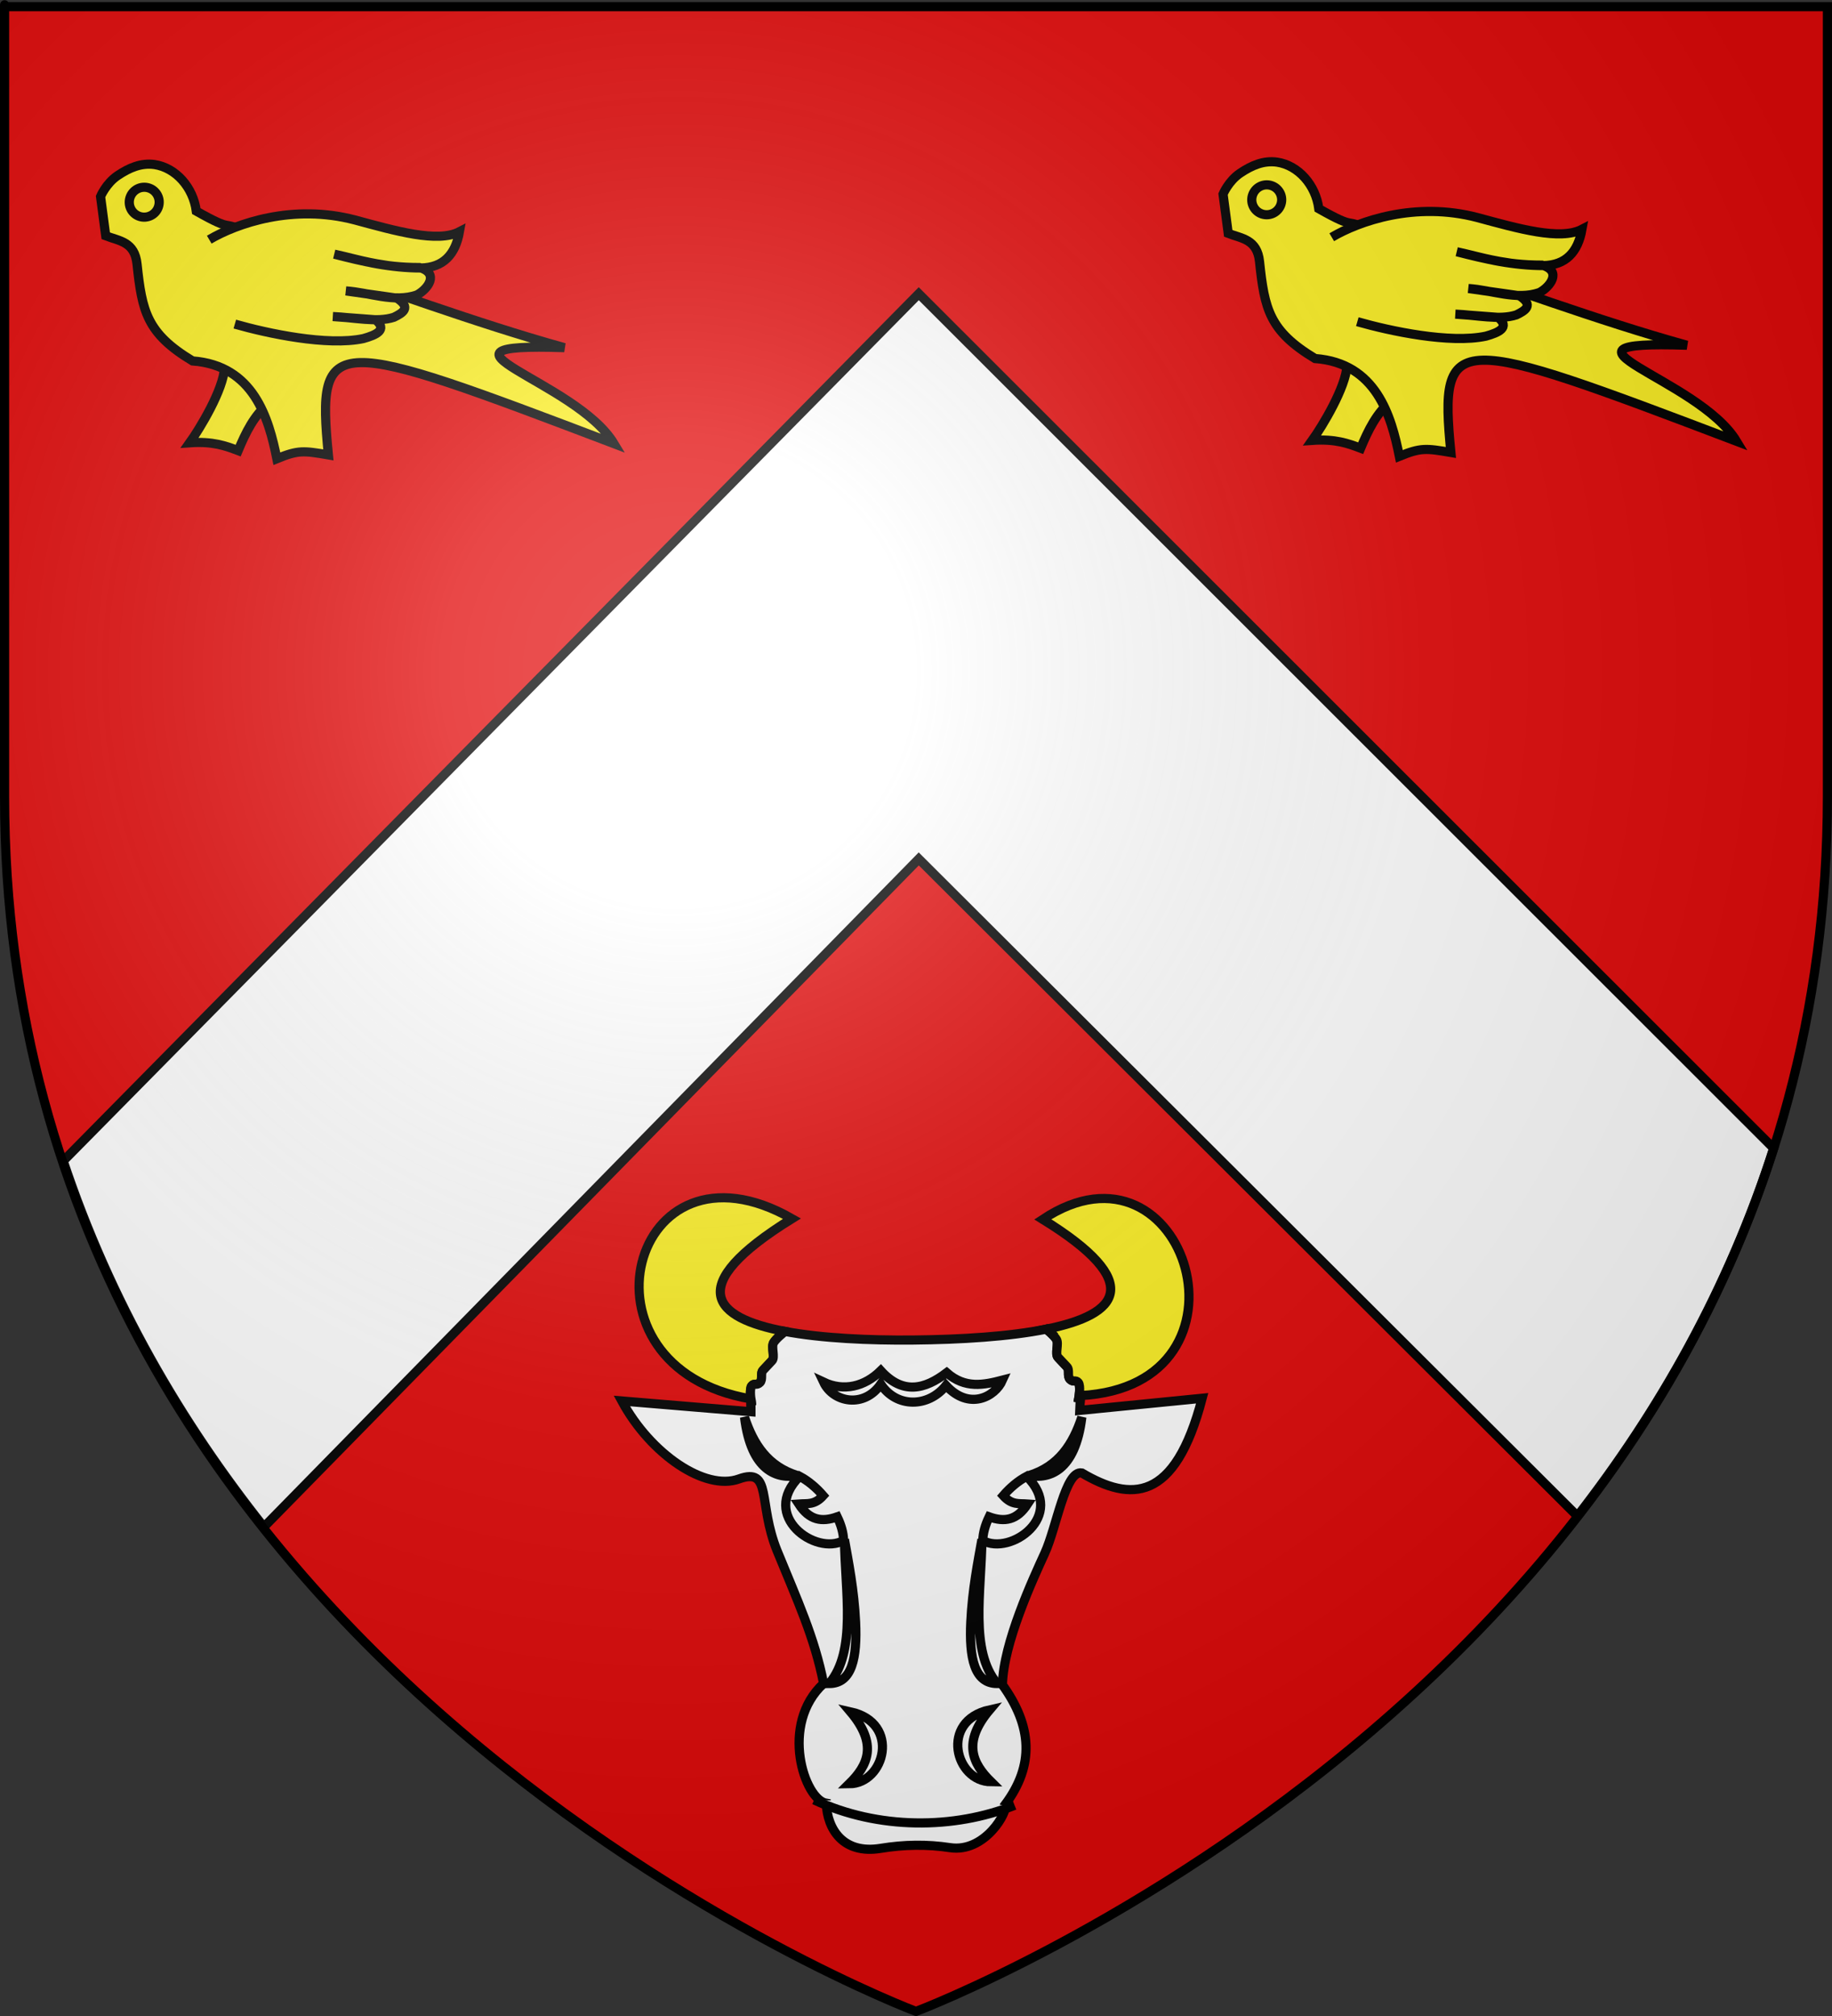 <?xml version="1.0" encoding="UTF-8" standalone="no"?>
<svg
   xmlns:dc="http://purl.org/dc/elements/1.1/"
   xmlns:cc="http://creativecommons.org/ns#"
   xmlns:rdf="http://www.w3.org/1999/02/22-rdf-syntax-ns#"
   xmlns:svg="http://www.w3.org/2000/svg"
   xmlns="http://www.w3.org/2000/svg"
   xmlns:xlink="http://www.w3.org/1999/xlink"
   xmlns:sodipodi="http://sodipodi.sourceforge.net/DTD/sodipodi-0.dtd"
   xmlns:inkscape="http://www.inkscape.org/namespaces/inkscape"
   height="660"
   width="600"
   version="1.0"
   id="svg2"
   sodipodi:version="0.32"
   inkscape:version="0.46"
   sodipodi:docname="Blason_ville_fr_Montcorbon (Loiret).svg"
   sodipodi:docbase="E:\DIVERS\Héraldique\Modèles"
   inkscape:export-filename="/Users/olivier/Desktop/Blason Rouge/Blason_Vide_3D.png"
   inkscape:export-xdpi="144"
   inkscape:export-ydpi="144"
   inkscape:output_extension="org.inkscape.output.svg.inkscape">
  <rect width="100%" height="100%" fill="#333333" stroke="none"/>
  <sodipodi:namedview
     inkscape:window-height="753"
     inkscape:window-width="1280"
     inkscape:pageshadow="2"
     inkscape:pageopacity="0.0"
     guidetolerance="10.0"
     gridtolerance="10.0"
     objecttolerance="10.0"
     borderopacity="1.0"
     bordercolor="#666666"
     pagecolor="#ffffff"
     id="base"
     showgrid="false"
     height="660px"
     inkscape:zoom="0.44547727"
     inkscape:cx="384.20979"
     inkscape:cy="249.03846"
     inkscape:window-x="-4"
     inkscape:window-y="-4"
     inkscape:current-layer="layer4" />
  <desc
     id="desc4">Flag of Canton of Valais (Wallis)</desc>
  <defs
     id="defs6">
    <inkscape:perspective
       sodipodi:type="inkscape:persp3d"
       inkscape:vp_x="0 : 330 : 1"
       inkscape:vp_y="0 : 1000 : 0"
       inkscape:vp_z="600 : 330 : 1"
       inkscape:persp3d-origin="300 : 220 : 1"
       id="perspective35" />
    <linearGradient
       id="linearGradient2893">
      <stop
         style="stop-color:white;stop-opacity:0.314;"
         offset="0"
         id="stop2895" />
      <stop
         id="stop2897"
         offset="0.19"
         style="stop-color:white;stop-opacity:0.251;" />
      <stop
         style="stop-color:#6b6b6b;stop-opacity:0.125;"
         offset="0.6"
         id="stop2901" />
      <stop
         style="stop-color:black;stop-opacity:0.125;"
         offset="1"
         id="stop2899" />
    </linearGradient>
    <linearGradient
       id="linearGradient2885">
      <stop
         id="stop2887"
         offset="0"
         style="stop-color:white;stop-opacity:1;" />
      <stop
         style="stop-color:white;stop-opacity:1;"
         offset="0.229"
         id="stop2891" />
      <stop
         id="stop2889"
         offset="1"
         style="stop-color:black;stop-opacity:1;" />
    </linearGradient>
    <linearGradient
       id="linearGradient2955">
      <stop
         id="stop2867"
         offset="0"
         style="stop-color:#fd0000;stop-opacity:1;" />
      <stop
         style="stop-color:#e77275;stop-opacity:0.659;"
         offset="0.5"
         id="stop2873" />
      <stop
         style="stop-color:black;stop-opacity:0.323;"
         offset="1"
         id="stop2959" />
    </linearGradient>
    <radialGradient
       inkscape:collect="always"
       xlink:href="#linearGradient2955"
       id="radialGradient2961"
       cx="225.524"
       cy="218.901"
       fx="225.524"
       fy="218.901"
       r="300"
       gradientTransform="matrix(-4.167939e-4,2.183,-1.884,-3.599562e-4,615.597,-289.121)"
       gradientUnits="userSpaceOnUse" />
    <polygon
       id="star"
       transform="scale(53,53)"
       points="0,-1 0.588,0.809 -0.951,-0.309 0.951,-0.309 -0.588,0.809 0,-1 " />
    <clipPath
       id="clip">
      <path
         d="M 0,-200 L 0,600 L 300,600 L 300,-200 L 0,-200 z "
         id="path10" />
    </clipPath>
    <radialGradient
       inkscape:collect="always"
       xlink:href="#linearGradient2955"
       id="radialGradient1911"
       gradientUnits="userSpaceOnUse"
       gradientTransform="matrix(-4.167939e-4,2.183,-1.884,-3.599562e-4,615.597,-289.121)"
       cx="225.524"
       cy="218.901"
       fx="225.524"
       fy="218.901"
       r="300" />
    <radialGradient
       inkscape:collect="always"
       xlink:href="#linearGradient2955"
       id="radialGradient2865"
       gradientUnits="userSpaceOnUse"
       gradientTransform="matrix(0,1.749,-1.593,-1.049767e-7,551.788,-191.29)"
       cx="225.524"
       cy="218.901"
       fx="225.524"
       fy="218.901"
       r="300" />
    <radialGradient
       inkscape:collect="always"
       xlink:href="#linearGradient2955"
       id="radialGradient2871"
       gradientUnits="userSpaceOnUse"
       gradientTransform="matrix(0,1.386,-1.323,-5.741131e-8,-158.082,-109.541)"
       cx="225.524"
       cy="218.901"
       fx="225.524"
       fy="218.901"
       r="300" />
    <radialGradient
       inkscape:collect="always"
       xlink:href="#linearGradient2893"
       id="radialGradient3163"
       gradientUnits="userSpaceOnUse"
       gradientTransform="matrix(1.353,0,0,1.349,-77.629,-85.747)"
       cx="221.445"
       cy="226.331"
       fx="221.445"
       fy="226.331"
       r="300" />
  </defs>
  <g
     inkscape:groupmode="layer"
     id="layer3"
     inkscape:label="Fond écu"
     style="display:inline">
    <path
       id="path2855"
       style="fill:#e20909;fill-opacity:1;fill-rule:evenodd;stroke:none;stroke-width:1px;stroke-linecap:butt;stroke-linejoin:miter;stroke-opacity:1"
       d="M 300,658.5 C 300,658.5 598.5,546.18 598.5,260.728 C 598.5,-24.723 598.5,2.176 598.5,2.176 L 1.5,2.176 L 1.5,260.728 C 1.5,546.18 300,658.5 300,658.5 z "
       sodipodi:nodetypes="cccccc" />
  </g>
  <g
     inkscape:groupmode="layer"
     id="layer4"
     inkscape:label="Meubles">
    <g
       id="g3607"
       transform="matrix(0.33,0,0,0.33,196.403,370.894)"
       style="fill:#ffffff;stroke-width:9.093">
      <g
         id="g3609"
         style="fill:#ffffff;stroke-width:9.093" />
      <g
         id="g3611"
         style="fill:#ffffff;stroke-width:9.093">
        <g
           id="g24141"
           style="fill:#ffffff;fill-opacity:1;stroke:#000000;stroke-opacity:1;stroke-width:9.093"
           transform="translate(10,9.734)">
          <path
             style="fill:#fcef22;fill-opacity:1;fill-rule:evenodd;stroke:#000000;stroke-width:6.656;stroke-linecap:butt;stroke-linejoin:miter;stroke-opacity:1"
             d="M 214.094,271.906 C 213.97,271.064 213.843,270.431 213.75,268.781 C 213.68,267.535 213.685,266.243 213.812,265.094 C 213.94,263.945 214.207,262.947 214.688,262.375 C 215.168,261.803 215.63,261.52 216.094,261.375 C 216.557,261.23 217.024,261.225 217.5,261.219 C 217.976,261.213 218.45,261.219 218.969,261.062 C 219.487,260.906 220.034,260.594 220.625,260 C 221.216,259.406 221.507,258.688 221.656,257.906 C 221.806,257.125 221.81,256.281 221.812,255.438 C 221.815,254.594 221.819,253.75 221.969,252.969 C 222.118,252.187 222.44,251.469 223.031,250.875 C 225.395,248.498 226.934,246.593 229.375,244.125 C 229.68,243.817 229.88,243.447 230.031,243 C 230.183,242.553 230.274,242.017 230.312,241.469 C 230.39,240.372 230.279,239.129 230.156,237.844 C 230.034,236.558 229.896,235.245 229.906,234.062 C 229.916,232.88 230.088,231.82 230.562,231.031 C 231.037,230.243 231.736,229.386 232.531,228.531 C 233.327,227.677 234.207,226.839 235.031,226.094 C 236.679,224.603 238.094,223.5 238.094,223.5 L 238.406,222.781 C 187.39,213.129 164.026,190.402 243.906,140.969 C 126.877,73.965 80.335,249.084 214.094,271.906 z"
             id="path3496"
             transform="matrix(1.366,0,0,1.366,-152.334,-117.234)" />
          <path
             style="fill:#ffffff;fill-opacity:1;fill-rule:evenodd;stroke:#000000;stroke-width:6.656;stroke-linecap:butt;stroke-linejoin:miter;stroke-opacity:1"
             d="M 428.625,221.219 C 401.908,226.581 366.966,228.808 331.594,229.125 C 300.104,229.407 265.446,227.897 238.406,222.781 L 238.094,223.5 C 238.094,223.5 236.679,224.603 235.031,226.094 C 234.207,226.839 233.327,227.677 232.531,228.531 C 231.736,229.386 231.037,230.243 230.562,231.031 C 230.088,231.82 229.916,232.88 229.906,234.062 C 229.896,235.245 230.034,236.558 230.156,237.844 C 230.279,239.129 230.39,240.372 230.312,241.469 C 230.274,242.017 230.183,242.553 230.031,243 C 229.88,243.447 229.68,243.817 229.375,244.125 C 226.934,246.593 225.395,248.498 223.031,250.875 C 222.44,251.469 222.118,252.187 221.969,252.969 C 221.819,253.75 221.815,254.594 221.812,255.438 C 221.81,256.281 221.806,257.125 221.656,257.906 C 221.507,258.688 221.216,259.406 220.625,260 C 220.034,260.594 219.487,260.906 218.969,261.062 C 218.45,261.219 217.976,261.213 217.5,261.219 C 217.024,261.225 216.557,261.23 216.094,261.375 C 215.63,261.52 215.168,261.803 214.688,262.375 C 214.207,262.947 213.94,263.945 213.812,265.094 C 213.685,266.243 213.68,267.535 213.75,268.781 C 213.843,270.431 213.97,271.064 214.094,271.906 C 214.157,272.336 214.281,273.5 214.281,273.5 L 214.094,273.531 L 214.094,281.188 L 120.281,273.375 C 141.316,312.267 180.883,338.826 205.312,330.031 C 229.742,321.236 218.932,347.468 233.156,382.312 C 247.772,418.117 260.393,445.243 266.875,478.562 C 234.657,508.194 253.017,563.01 268.812,565.531 C 269.541,584.235 280.926,602.801 308.406,598.281 C 325.452,595.478 342.229,595.267 358.719,597.781 C 384.226,601.67 401.218,571.373 398.781,566.5 C 420.207,537.835 418.391,509.499 396.812,479.531 C 397.43,449.193 418.973,402.757 427.594,383.875 C 436.215,364.993 442.533,323.501 454.469,325.656 C 489.846,346.489 522.068,347.498 541.938,271.406 L 453,280.219 L 453.406,271.281 L 452.312,271.125 C 452.312,271.125 452.703,268.898 452.844,266.406 C 452.914,265.16 452.909,263.836 452.781,262.688 C 452.654,261.539 452.387,260.572 451.906,260 C 451.426,259.428 450.963,259.145 450.5,259 C 450.037,258.855 449.57,258.85 449.094,258.844 C 448.618,258.838 448.144,258.844 447.625,258.688 C 447.106,258.531 446.56,258.219 445.969,257.625 C 445.378,257.031 445.087,256.313 444.938,255.531 C 444.788,254.75 444.783,253.906 444.781,253.062 C 444.779,252.219 444.774,251.375 444.625,250.594 C 444.476,249.812 444.185,249.094 443.594,248.5 C 441.23,246.123 439.691,244.218 437.25,241.75 C 436.945,241.442 436.714,241.04 436.562,240.594 C 436.411,240.147 436.32,239.642 436.281,239.094 C 436.203,237.997 436.315,236.754 436.438,235.469 C 436.56,234.183 436.697,232.87 436.688,231.688 C 436.678,230.505 436.505,229.445 436.031,228.656 C 435.557,227.868 434.858,227.011 434.062,226.156 C 433.267,225.302 432.386,224.433 431.562,223.688 C 429.979,222.255 428.729,221.3 428.625,221.219 z"
             id="path3501"
             transform="matrix(1.366,0,0,1.366,-152.334,-117.234)" />
          <path
             style="fill:#ffffff;fill-opacity:1;fill-rule:evenodd;stroke:#000000;stroke-width:6.656;stroke-linecap:butt;stroke-linejoin:miter;stroke-opacity:1"
             d="M 429.344,221.094 C 429.281,221.107 429.219,221.112 429.156,221.125 L 429.375,221.125 L 429.344,221.094 z"
             id="path3499"
             transform="matrix(1.366,0,0,1.366,-152.334,-117.234)" />
          <path
             style="fill:#fcef22;fill-opacity:1;fill-rule:evenodd;stroke:#000000;stroke-width:6.656;stroke-linecap:butt;stroke-linejoin:miter;stroke-opacity:1"
             d="M 429.344,221.094 L 429.375,221.125 L 429.156,221.125 C 428.979,221.161 428.803,221.183 428.625,221.219 C 428.729,221.3 429.979,222.255 431.562,223.688 C 432.386,224.433 433.267,225.302 434.062,226.156 C 434.858,227.011 435.557,227.868 436.031,228.656 C 436.505,229.445 436.678,230.505 436.688,231.688 C 436.697,232.87 436.56,234.183 436.438,235.469 C 436.315,236.754 436.203,237.997 436.281,239.094 C 436.32,239.642 436.411,240.147 436.562,240.594 C 436.714,241.04 436.945,241.442 437.25,241.75 C 439.691,244.218 441.23,246.123 443.594,248.5 C 444.185,249.094 444.476,249.812 444.625,250.594 C 444.774,251.375 444.779,252.219 444.781,253.062 C 444.783,253.906 444.788,254.75 444.938,255.531 C 445.087,256.313 445.378,257.031 445.969,257.625 C 446.56,258.219 447.106,258.531 447.625,258.688 C 448.144,258.844 448.618,258.838 449.094,258.844 C 449.57,258.85 450.037,258.855 450.5,259 C 450.963,259.145 451.426,259.428 451.906,260 C 452.387,260.572 452.654,261.539 452.781,262.688 C 452.909,263.836 452.914,265.16 452.844,266.406 C 452.703,268.898 452.312,271.125 452.312,271.125 L 453.406,271.281 L 453.5,269.469 C 588.607,262.36 530.351,72.222 426.125,141.469 C 500.891,187.548 481.295,210.492 429.344,221.094 z"
             id="path3494"
             transform="matrix(1.366,0,0,1.366,-152.334,-117.234)" />
          <path
             style="fill:#ffffff;fill-opacity:1;fill-rule:evenodd;stroke:#000000;stroke-width:6.656;stroke-linecap:butt;stroke-linejoin:miter;stroke-opacity:1"
             d="M 214.094,273.531 L 214.281,273.5 C 214.281,273.5 214.157,272.336 214.094,271.906 L 214.094,273.531 z"
             id="path15241"
             transform="matrix(1.366,0,0,1.366,-152.334,-117.234)" />
          <path
             id="path16128"
             style="fill:#ffffff;fill-opacity:1;fill-rule:evenodd;stroke:#000000;stroke-width:9.093;stroke-linecap:butt;stroke-linejoin:miter;stroke-opacity:1"
             d="M 212.233,237.526 C 221.862,257.893 252.459,263.549 268.964,239.528 C 284.536,263.235 316.131,262.882 333.706,240.863 C 356.631,265.806 382.307,252.278 389.77,235.523 C 371.304,240.286 352.839,244.336 334.374,228.18 C 312.57,244.781 290.767,250.16 268.964,226.177 C 252.825,242.079 232.148,246.913 212.233,237.526 z" />
          <path
             id="path17904"
             style="fill:#ffffff;fill-opacity:1;fill-rule:evenodd;stroke:#000000;stroke-width:9.093;stroke-linecap:butt;stroke-linejoin:miter;stroke-miterlimit:4;stroke-dasharray:none;stroke-opacity:1"
             d="M 202.886,652.001 C 266.356,681.707 341.355,681.287 401.782,657.342" />
          <path
             id="path17906"
             style="fill:#ffffff;fill-opacity:1;fill-rule:evenodd;stroke:#000000;stroke-width:9.093;stroke-linecap:butt;stroke-linejoin:miter;stroke-opacity:1"
             d="M 238.932,564.57 C 288.984,575.636 273.003,635.816 237.596,635.984 C 256.143,617.749 266.232,596.912 238.932,564.57 z" />
          <path
             id="path18793"
             style="fill:#ffffff;fill-opacity:1;fill-rule:evenodd;stroke:#000000;stroke-width:9.093;stroke-linecap:butt;stroke-linejoin:miter;stroke-opacity:1"
             d="M 377.089,562.566 C 327.036,573.632 343.017,633.811 378.424,633.98 C 359.877,615.745 349.788,594.908 377.089,562.566 z" />
          <path
             id="path18795"
             style="fill:#ffffff;fill-opacity:1;fill-rule:evenodd;stroke:#000000;stroke-width:9.093;stroke-linecap:butt;stroke-linejoin:miter;stroke-opacity:1"
             d="M 468.528,272.232 C 459.72,298.994 445.506,321.104 415.996,330.185 C 435.673,333.762 462.006,326.264 468.528,272.232 z" />
          <path
             id="path19682"
             style="fill:#ffffff;fill-opacity:1;fill-rule:evenodd;stroke:#000000;stroke-width:9.093;stroke-linecap:butt;stroke-linejoin:miter;stroke-opacity:1"
             d="M 413.765,330.983 C 405.371,335.431 397.321,342.218 390.475,350.119 C 399.02,359.626 405.95,357.77 414.696,358.394 C 404.094,374.683 391.827,376.575 376.525,371.154 C 372.66,379.177 370.343,387.291 370.202,394.601 C 397.6,410.03 453.694,370.204 413.765,330.983 z" />
          <path
             id="path19684"
             style="fill:#ffffff;fill-opacity:1;fill-rule:evenodd;stroke:#000000;stroke-width:9.093;stroke-linecap:butt;stroke-linejoin:miter;stroke-opacity:1"
             d="M 369.356,393.543 C 365.519,415.341 359.814,443.355 358.295,475.492 C 356.623,510.878 361.701,536.38 384.431,536.536 C 357.178,503.96 368.723,445.972 369.356,393.543 z" />
          <path
             id="path20571"
             style="fill:#ffffff;fill-opacity:1;fill-rule:evenodd;stroke:#000000;stroke-width:9.093;stroke-linecap:butt;stroke-linejoin:miter;stroke-opacity:1"
             d="M 133.744,272.232 C 142.552,298.994 156.766,321.104 186.276,330.185 C 166.599,333.762 140.266,326.264 133.744,272.232 z" />
          <path
             id="path20573"
             style="fill:#ffffff;fill-opacity:1;fill-rule:evenodd;stroke:#000000;stroke-width:9.093;stroke-linecap:butt;stroke-linejoin:miter;stroke-opacity:1"
             d="M 188.507,330.983 C 196.901,335.431 204.951,342.218 211.797,350.119 C 203.252,359.626 196.322,357.77 187.576,358.394 C 198.178,374.683 210.445,376.575 225.747,371.154 C 229.612,379.177 231.929,387.291 232.07,394.601 C 204.672,410.03 148.578,370.204 188.507,330.983 z" />
          <path
             id="path20575"
             style="fill:#ffffff;fill-opacity:1;fill-rule:evenodd;stroke:#000000;stroke-width:9.093;stroke-linecap:butt;stroke-linejoin:miter;stroke-opacity:1"
             d="M 232.915,393.543 C 236.753,415.341 242.458,443.355 243.977,475.492 C 245.649,510.878 240.571,536.38 217.841,536.536 C 245.094,503.96 233.549,445.972 232.915,393.543 z" />
        </g>
      </g>
      <g
         id="g3625"
         style="fill:#ffffff;display:inline;stroke-width:9.093" />
      <g
         id="g3627"
         style="fill:#ffffff;display:inline;stroke-width:9.093" />
    </g>
    <path
       style="fill:#ffffff;fill-opacity:0.997;fill-rule:evenodd;stroke:#000000;stroke-width:3;stroke-linecap:butt;stroke-linejoin:miter;stroke-miterlimit:4;stroke-dasharray:none;stroke-opacity:1;display:inline"
       d="M 300.902,96.154 L 20.707,380.091 C 36.087,426.265 59.514,466.061 86.426,499.904 L 300.902,281.185 L 516.613,496.341 C 543.15,462.253 566.074,422.266 580.895,375.935 L 300.902,96.154 z"
       id="path3964"
       sodipodi:nodetypes="ccccccc" />
    <g
       id="g8549"
       transform="matrix(0.672,2.010749e-2,-2.1351013e-2,0.671,109.522,33.471)"
       style="opacity:1;fill:#fcef22;fill-opacity:1;stroke:#000000;stroke-width:4.464;stroke-miterlimit:4;stroke-dasharray:none;stroke-opacity:1;display:inline">
      <path
         sodipodi:nodetypes="cccccc"
         id="path8551"
         style="fill:#fcef22;fill-opacity:1;fill-rule:evenodd;stroke:#000000;stroke-width:4.464;stroke-linecap:butt;stroke-linejoin:miter;stroke-miterlimit:4;stroke-dasharray:none;stroke-opacity:1"
         d="M -49.388,130.943 C -49.556,141.786 -60.546,161.145 -65.198,168.108 C -54.01,166.981 -47.685,169.063 -41.474,171.221 C -38.082,162.349 -34.311,153.713 -26.966,147.307 L -31.489,133.617 L -49.388,130.943 z" />
      <path
         sodipodi:nodetypes="ccccccccccsccz"
         id="path8553"
         style="fill:#fcef22;fill-opacity:1;fill-rule:evenodd;stroke:#000000;stroke-width:4.464;stroke-linecap:butt;stroke-linejoin:miter;stroke-miterlimit:4;stroke-dasharray:none;stroke-opacity:1"
         d="M -104.387,38.889 C -98.817,34.889 -93.137,32.287 -86.613,32.997 C -76.145,34.256 -67.435,43.582 -65.548,55.096 C -45.754,65.488 -54.372,58.601 -40.083,64.917 C -20.023,75.458 -21.395,73.36 -13.07,78.367 C 24.696,89.327 71.953,105.55 115.786,116.271 C 39.661,116.002 121.861,131.908 141.438,162.345 C 1.713,113.946 -5.278,112.031 2.53,171.99 C -9.742,170.263 -12.223,170.041 -22.502,174.593 C -27.057,155.109 -35.195,129.484 -65.062,128.166 C -87.829,115.346 -90.414,104.784 -93.598,81.733 C -95.103,70.839 -102.598,70.797 -109.274,68.438 L -112.405,49.37 C -112.405,49.37 -109.956,42.889 -104.387,38.889 z" />
      <path
         id="path8555"
         style="fill:#fcef22;fill-opacity:1;fill-rule:nonzero;stroke:#000000;stroke-width:4.464;stroke-linecap:butt;stroke-linejoin:miter;marker:none;marker-start:none;marker-mid:none;marker-end:none;stroke-miterlimit:4;stroke-dasharray:none;stroke-dashoffset:0;stroke-opacity:1;visibility:visible;display:inline;overflow:visible"
         d="M -84.054,53.533 C -85.173,57.401 -89.216,59.628 -93.083,58.507 C -96.95,57.385 -99.175,53.34 -98.05,49.474 C -96.932,45.606 -92.888,43.378 -89.021,44.5 C -85.154,45.621 -82.93,49.667 -84.054,53.533 z" />
      <path
         sodipodi:nodetypes="cccccccccccccc"
         id="path8557"
         style="fill:#fcef22;fill-opacity:1;fill-rule:evenodd;stroke:#000000;stroke-width:4.464;stroke-linecap:butt;stroke-linejoin:miter;stroke-miterlimit:4;stroke-dasharray:none;stroke-opacity:1"
         d="M -58.814,68.804 C -45.819,60.572 -18.723,50.025 11.773,57.079 C 31.878,61.869 52.419,67.14 62.899,61.286 C 61.274,72.553 55.532,79.009 44.711,79.529 C 30.153,79.978 16.19,77.205 2.297,74.056 C 14.968,76.434 25.463,79.905 44.011,79.326 C 53.953,81.905 48.293,89.849 43.157,92.734 C 32.001,96.946 20.083,92.215 8.532,91.796 L 33.514,94.596 C 40.641,98.983 36.719,101.634 32.279,103.956 C 24.128,106.903 12.681,104.585 2.577,104.483 L 23.4,105.43 C 29.58,110.188 23.906,112.839 17.762,114.775 C 0.256,119.044 -29.008,113.666 -45.053,109.591" />
    </g>
    <g
       id="g2800"
       transform="matrix(0.672,2.010749e-2,-2.1351013e-2,0.671,477.154,32.683)"
       style="opacity:1;fill:#fcef22;fill-opacity:1;stroke:#000000;stroke-width:4.464;stroke-miterlimit:4;stroke-dasharray:none;stroke-opacity:1;display:inline">
      <path
         sodipodi:nodetypes="cccccc"
         id="path2802"
         style="fill:#fcef22;fill-opacity:1;fill-rule:evenodd;stroke:#000000;stroke-width:4.464;stroke-linecap:butt;stroke-linejoin:miter;stroke-miterlimit:4;stroke-dasharray:none;stroke-opacity:1"
         d="M -49.388,130.943 C -49.556,141.786 -60.546,161.145 -65.198,168.108 C -54.01,166.981 -47.685,169.063 -41.474,171.221 C -38.082,162.349 -34.311,153.713 -26.966,147.307 L -31.489,133.617 L -49.388,130.943 z" />
      <path
         sodipodi:nodetypes="ccccccccccsccz"
         id="path2804"
         style="fill:#fcef22;fill-opacity:1;fill-rule:evenodd;stroke:#000000;stroke-width:4.464;stroke-linecap:butt;stroke-linejoin:miter;stroke-miterlimit:4;stroke-dasharray:none;stroke-opacity:1"
         d="M -104.387,38.889 C -98.817,34.889 -93.137,32.287 -86.613,32.997 C -76.145,34.256 -67.435,43.582 -65.548,55.096 C -45.754,65.488 -54.372,58.601 -40.083,64.917 C -20.023,75.458 -21.395,73.36 -13.07,78.367 C 24.696,89.327 71.953,105.55 115.786,116.271 C 39.661,116.002 121.861,131.908 141.438,162.345 C 1.713,113.946 -5.278,112.031 2.53,171.99 C -9.742,170.263 -12.223,170.041 -22.502,174.593 C -27.057,155.109 -35.195,129.484 -65.062,128.166 C -87.829,115.346 -90.414,104.784 -93.598,81.733 C -95.103,70.839 -102.598,70.797 -109.274,68.438 L -112.405,49.37 C -112.405,49.37 -109.956,42.889 -104.387,38.889 z" />
      <path
         id="path2806"
         style="fill:#fcef22;fill-opacity:1;fill-rule:nonzero;stroke:#000000;stroke-width:4.464;stroke-linecap:butt;stroke-linejoin:miter;marker:none;marker-start:none;marker-mid:none;marker-end:none;stroke-miterlimit:4;stroke-dasharray:none;stroke-dashoffset:0;stroke-opacity:1;visibility:visible;display:inline;overflow:visible"
         d="M -84.054,53.533 C -85.173,57.401 -89.216,59.628 -93.083,58.507 C -96.95,57.385 -99.175,53.34 -98.05,49.474 C -96.932,45.606 -92.888,43.378 -89.021,44.5 C -85.154,45.621 -82.93,49.667 -84.054,53.533 z" />
      <path
         sodipodi:nodetypes="cccccccccccccc"
         id="path2808"
         style="fill:#fcef22;fill-opacity:1;fill-rule:evenodd;stroke:#000000;stroke-width:4.464;stroke-linecap:butt;stroke-linejoin:miter;stroke-miterlimit:4;stroke-dasharray:none;stroke-opacity:1"
         d="M -58.814,68.804 C -45.819,60.572 -18.723,50.025 11.773,57.079 C 31.878,61.869 52.419,67.14 62.899,61.286 C 61.274,72.553 55.532,79.009 44.711,79.529 C 30.153,79.978 16.19,77.205 2.297,74.056 C 14.968,76.434 25.463,79.905 44.011,79.326 C 53.953,81.905 48.293,89.849 43.157,92.734 C 32.001,96.946 20.083,92.215 8.532,91.796 L 33.514,94.596 C 40.641,98.983 36.719,101.634 32.279,103.956 C 24.128,106.903 12.681,104.585 2.577,104.483 L 23.4,105.43 C 29.58,110.188 23.906,112.839 17.762,114.775 C 0.256,119.044 -29.008,113.666 -45.053,109.591" />
    </g>
  </g>
  <g
     inkscape:groupmode="layer"
     id="layer2"
     inkscape:label="Reflet final"
     sodipodi:insensitive="true">
    <path
       sodipodi:nodetypes="cccccc"
       d="M 300,658.5 C 300,658.5 598.5,546.18 598.5,260.728 C 598.5,-24.723 598.5,2.176 598.5,2.176 L 1.5,2.176 L 1.5,260.728 C 1.5,546.18 300,658.5 300,658.5 z "
       style="opacity:1;fill:url(#radialGradient3163);fill-opacity:1;fill-rule:evenodd;stroke:none;stroke-width:1px;stroke-linecap:butt;stroke-linejoin:miter;stroke-opacity:1"
       id="path2875"
       inkscape:export-xdpi="144"
       inkscape:export-ydpi="144" />
  </g>
  <g
     inkscape:groupmode="layer"
     id="layer1"
     inkscape:label="Contour final"
     sodipodi:insensitive="true">
    <path
       sodipodi:nodetypes="cccccc"
       d="M 300,658.5 C 300,658.5 1.5,546.18 1.5,260.728 C 1.5,-24.723 1.5,2.176 1.5,2.176 L 598.5,2.176 L 598.5,260.728 C 598.5,546.18 300,658.5 300,658.5 z "
       style="opacity:1;fill:none;fill-opacity:1;fill-rule:evenodd;stroke:#000000;stroke-width:3;stroke-linecap:butt;stroke-linejoin:miter;stroke-miterlimit:4;stroke-dasharray:none;stroke-opacity:1"
       id="path1411"
       inkscape:export-xdpi="144"
       inkscape:export-ydpi="144" />
  </g>
</svg>
